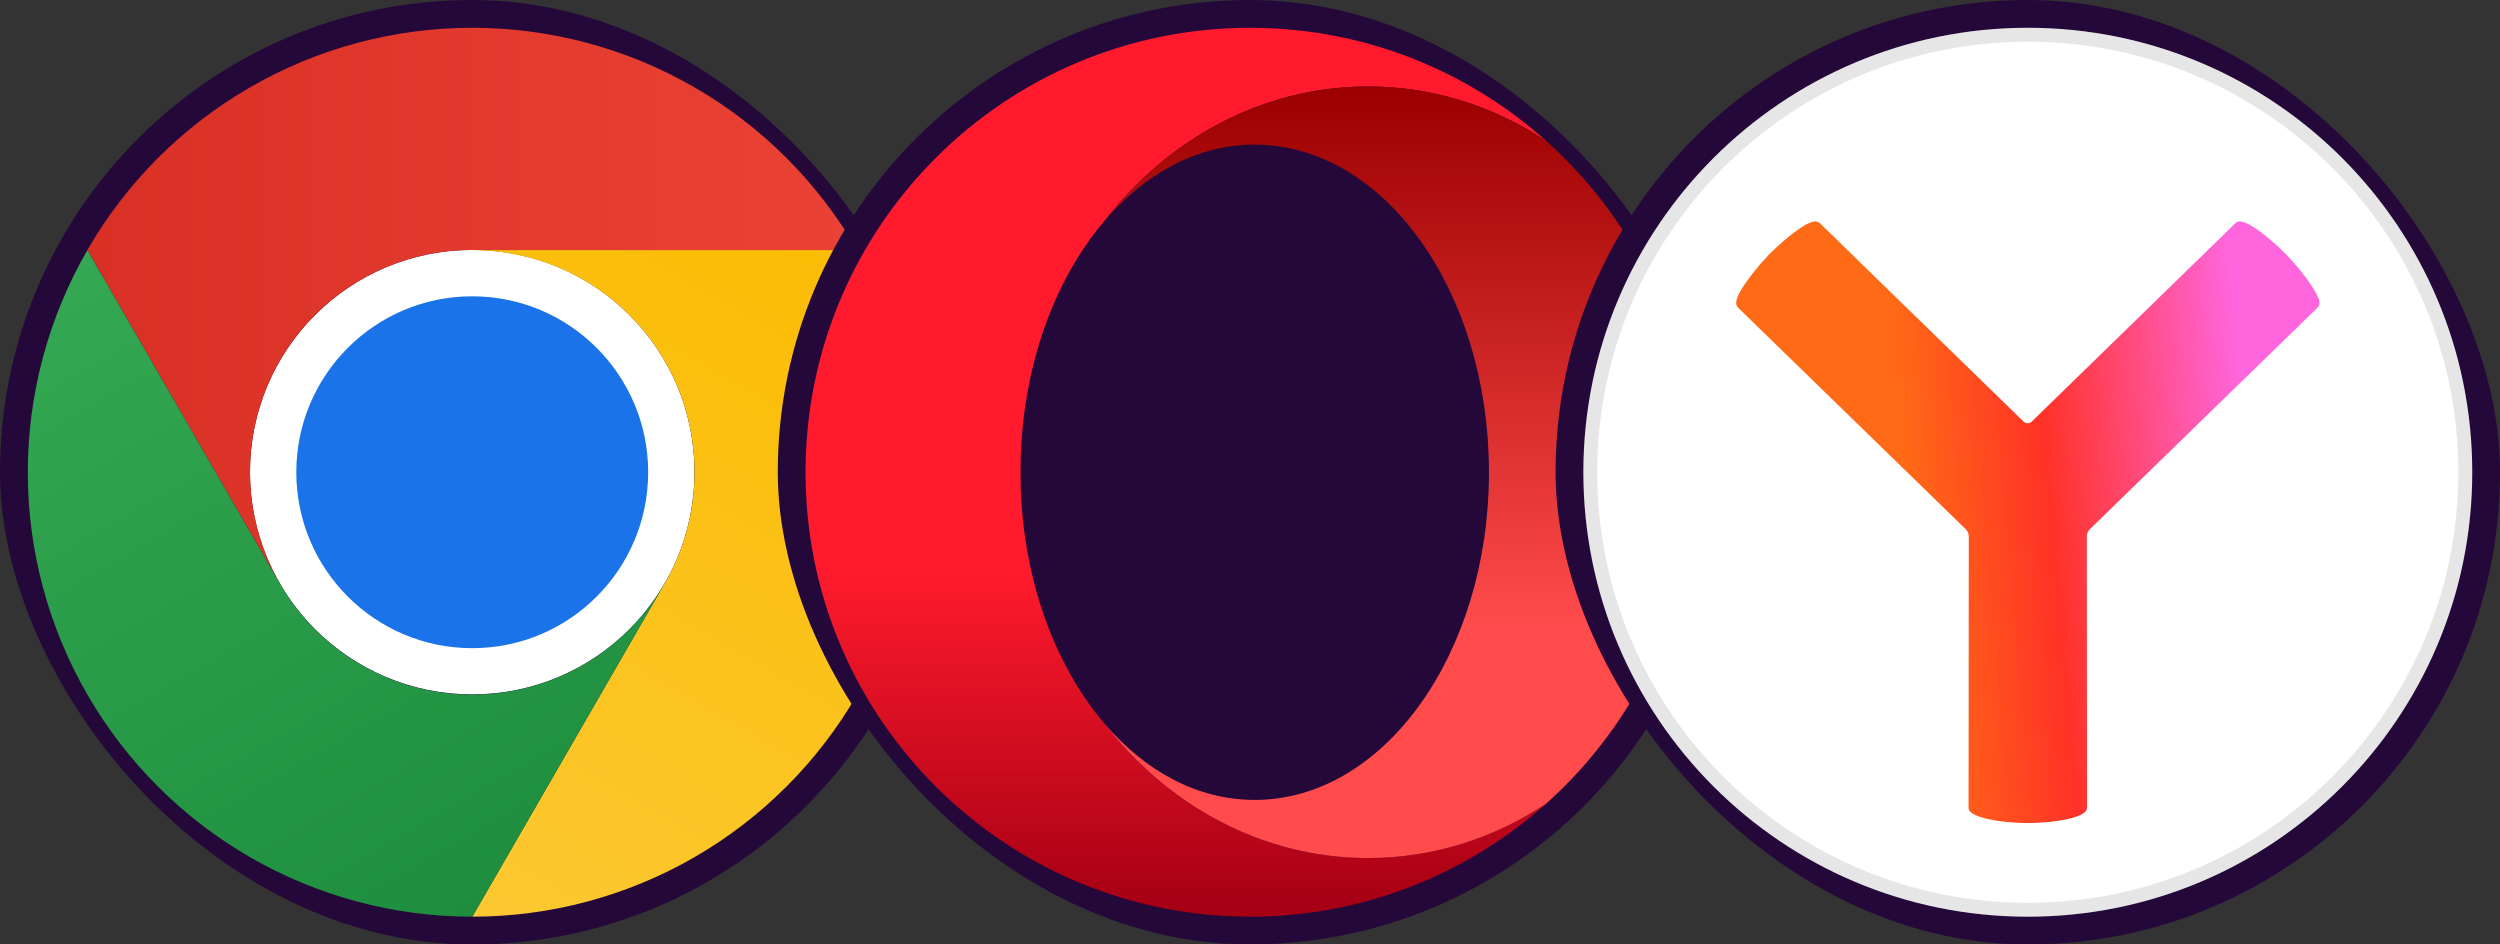 <svg width="90" height="34" viewBox="0 0 90 34" fill="none" xmlns="http://www.w3.org/2000/svg">
<rect x="0" y="0" width="90" height="34" fill="#333333" stroke="none"/>
<rect width="34.001" height="34.001" rx="17" fill="#25083A"/>
<g clip-path="url(#clip0_2495_3646)">
<path d="M17.001 24.997C21.419 24.997 25.001 21.415 25.001 16.997C25.001 12.578 21.419 8.997 17.001 8.997C12.582 8.997 9 12.578 9 16.997C9 21.415 12.582 24.997 17.001 24.997Z" fill="white"/>
<path d="M17 9H30.855C29.451 6.568 27.431 4.548 24.999 3.143C22.567 1.739 19.808 1 16.999 1C14.191 1 11.432 1.74 9 3.145C6.568 4.549 4.549 6.569 3.145 9.002L10.072 21L10.078 20.999C9.374 19.784 9.002 18.404 9 17C8.999 15.595 9.367 14.214 10.069 12.998C10.771 11.781 11.782 10.771 12.999 10.069C14.215 9.367 15.596 8.998 17 9Z" fill="url(#paint0_linear_2495_3646)"/>
<path d="M17 23.334C20.498 23.334 23.334 20.498 23.334 17C23.334 13.502 20.498 10.667 17 10.667C13.503 10.667 10.667 13.502 10.667 17C10.667 20.498 13.503 23.334 17 23.334Z" fill="#1A73E8"/>
<path d="M23.928 21.002L17.001 33.001C19.809 33.001 22.569 32.262 25.001 30.858C27.433 29.454 29.453 27.434 30.857 25.002C32.261 22.569 33 19.81 32.999 17.002C32.999 14.193 32.259 11.434 30.854 9.002H17L16.998 9.008C18.403 9.006 19.783 9.373 21.001 10.074C22.218 10.775 23.229 11.785 23.932 13.001C24.635 14.217 25.004 15.598 25.004 17.002C25.003 18.407 24.632 19.787 23.928 21.002Z" fill="url(#paint1_linear_2495_3646)"/>
<path d="M10.072 21.003L3.145 9.004C1.741 11.436 1.001 14.195 1.001 17.004C1.001 19.812 1.74 22.571 3.145 25.003C4.549 27.436 6.569 29.455 9.002 30.859C11.434 32.263 14.193 33.002 17.002 33.001L23.929 21.002L23.925 20.998C23.225 22.216 22.216 23.227 21 23.931C19.784 24.635 18.405 25.006 17 25.006C15.595 25.007 14.215 24.637 12.999 23.934C11.783 23.231 10.773 22.22 10.072 21.003Z" fill="url(#paint2_linear_2495_3646)"/>
</g>
<rect x="28" y="0" width="34" height="34" rx="17" fill="#25083A"/>
<path d="M45 1.001C36.164 1.001 29 8.164 29 17.001C29 25.581 35.756 32.584 44.238 32.981C44.491 32.993 44.745 33 45 33C49.097 33 52.833 31.46 55.663 28.928C53.788 30.172 51.595 30.888 49.252 30.888C45.441 30.888 42.029 28.998 39.734 26.017C37.965 23.929 36.819 20.842 36.741 17.377V16.624C36.819 13.159 37.965 10.072 39.734 7.984C42.029 5.003 45.441 3.113 49.251 3.113C51.595 3.113 53.788 3.829 55.664 5.073C52.847 2.553 49.134 1.016 45.06 1.001C45.04 1.001 45.02 1 45 1L45 1.001Z" fill="url(#paint3_linear_2495_3646)"/>
<path d="M39.734 7.985C41.202 6.252 43.098 5.206 45.17 5.206C49.828 5.206 53.603 10.487 53.603 17.002C53.603 23.516 49.828 28.797 45.17 28.797C43.098 28.797 41.202 27.752 39.734 26.018C42.029 28.999 45.441 30.889 49.252 30.889C51.595 30.889 53.788 30.174 55.663 28.93C58.938 26 61 21.742 61 17.002C61 12.262 58.939 8.004 55.664 5.074C53.789 3.83 51.596 3.114 49.252 3.114C45.442 3.114 42.029 5.004 39.734 7.985Z" fill="url(#paint4_linear_2495_3646)"/>
<rect x="56.001" width="34.001" height="34.001" rx="17" fill="#25083A"/>
<g clip-path="url(#clip1_2495_3646)">
<path d="M89.001 17C89.001 8.164 81.838 1 73.001 1C64.164 1 57.001 8.164 57.001 17C57.001 25.837 64.164 33.001 73.001 33.001C81.838 33.001 89.001 25.837 89.001 17Z" fill="white"/>
<path d="M88.751 17C88.751 8.302 81.7 1.25 73.001 1.25C64.302 1.25 57.251 8.302 57.251 17C57.251 25.699 64.302 32.751 73.001 32.751C81.7 32.751 88.751 25.699 88.751 17Z" stroke="black" stroke-opacity="0.1" stroke-width="0.5"/>
<path fill-rule="evenodd" clip-rule="evenodd" d="M83.448 10.713C83.401 10.59 83.32 10.442 83.214 10.281C83.002 9.958 82.683 9.561 82.329 9.186V9.184C81.95 8.804 81.564 8.474 81.25 8.256C81.093 8.149 80.951 8.063 80.833 8.016C80.774 7.992 80.715 7.976 80.658 7.971C80.603 7.967 80.534 7.978 80.481 8.03L73.143 15.177C73.062 15.257 72.93 15.257 72.848 15.177L65.51 8.03C65.457 7.98 65.388 7.97 65.333 7.971C65.278 7.976 65.217 7.992 65.158 8.016C65.04 8.063 64.896 8.149 64.741 8.256C64.428 8.474 64.041 8.806 63.663 9.184V9.186C63.309 9.561 62.989 9.958 62.778 10.281C62.672 10.442 62.588 10.59 62.543 10.713C62.521 10.774 62.505 10.835 62.501 10.89C62.499 10.944 62.509 11.016 62.564 11.069L70.762 19.047C70.836 19.119 70.876 19.216 70.876 19.318L70.868 29.078C70.868 29.151 70.911 29.206 70.948 29.24C70.986 29.277 71.037 29.307 71.094 29.334C71.208 29.389 71.365 29.44 71.55 29.482C71.924 29.568 72.435 29.629 73.001 29.629C73.566 29.629 74.077 29.568 74.452 29.482C74.637 29.44 74.793 29.389 74.907 29.334C74.964 29.307 75.015 29.275 75.054 29.24C75.091 29.206 75.133 29.151 75.133 29.078L75.125 19.318C75.125 19.216 75.166 19.119 75.239 19.047L83.438 11.069C83.493 11.016 83.503 10.944 83.501 10.89C83.499 10.833 83.48 10.771 83.458 10.713H83.448Z" fill="url(#paint5_linear_2495_3646)"/>
</g>
<defs>
<linearGradient id="paint0_linear_2495_3646" x1="3.145" y1="11" x2="30.855" y2="11" gradientUnits="userSpaceOnUse">
<stop stop-color="#D93025"/>
<stop offset="1" stop-color="#EA4335"/>
</linearGradient>
<linearGradient id="paint1_linear_2495_3646" x1="14.815" y1="32.787" x2="28.67" y2="8.789" gradientUnits="userSpaceOnUse">
<stop stop-color="#FCC934"/>
<stop offset="1" stop-color="#FBBC04"/>
</linearGradient>
<linearGradient id="paint2_linear_2495_3646" x1="18.732" y1="32.002" x2="4.877" y2="8.004" gradientUnits="userSpaceOnUse">
<stop stop-color="#1E8E3E"/>
<stop offset="1" stop-color="#34A853"/>
</linearGradient>
<linearGradient id="paint3_linear_2495_3646" x1="42.333" y1="1.522" x2="42.333" y2="32.535" gradientUnits="userSpaceOnUse">
<stop stop-color="#FF1B2D"/>
<stop offset="0.3" stop-color="#FF1B2D"/>
<stop offset="0.614" stop-color="#FF1B2D"/>
<stop offset="1" stop-color="#A70014"/>
</linearGradient>
<linearGradient id="paint4_linear_2495_3646" x1="50.367" y1="3.351" x2="50.367" y2="30.78" gradientUnits="userSpaceOnUse">
<stop stop-color="#9C0000"/>
<stop offset="0.7" stop-color="#FF4B4B"/>
<stop offset="1" stop-color="#FF4B4B"/>
</linearGradient>
<linearGradient id="paint5_linear_2495_3646" x1="62.501" y1="19.209" x2="83.303" y2="17.411" gradientUnits="userSpaceOnUse">
<stop offset="0.3" stop-color="#FF6A16"/>
<stop offset="0.543" stop-color="#FF3227"/>
<stop offset="0.89" stop-color="#FF66DD"/>
</linearGradient>
<clipPath id="clip0_2495_3646">
<rect width="32.001" height="32.001" fill="white" transform="translate(1 1)"/>
</clipPath>
<clipPath id="clip1_2495_3646">
<rect width="32.001" height="32.001" fill="white" transform="translate(57.001 1)"/>
</clipPath>
</defs>
</svg>
